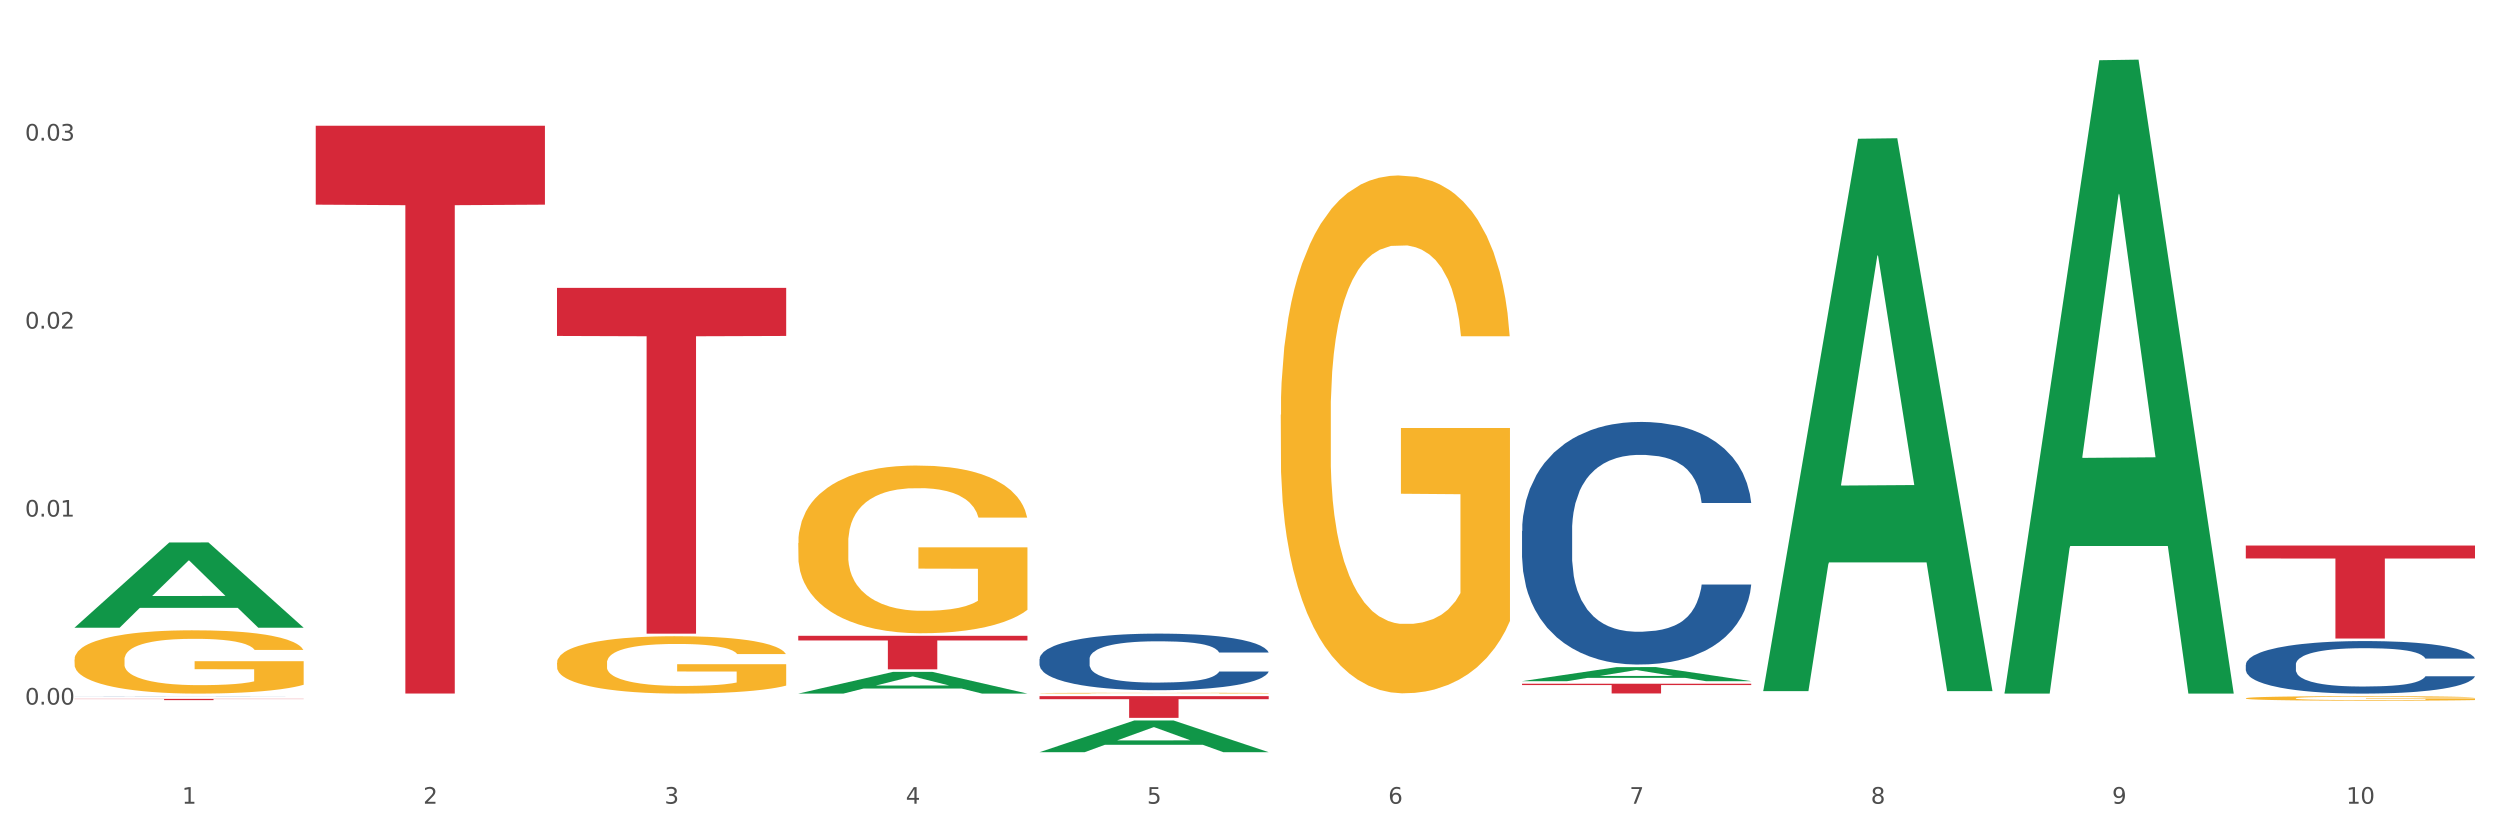 <?xml version="1.0" encoding="utf-8" standalone="no"?>
<!DOCTYPE svg PUBLIC "-//W3C//DTD SVG 1.1//EN"
  "http://www.w3.org/Graphics/SVG/1.1/DTD/svg11.dtd">
<svg xmlns:xlink="http://www.w3.org/1999/xlink" width="1080pt" height="360pt" viewBox="0 0 1080 360" xmlns="http://www.w3.org/2000/svg" version="1.1">
 <rect x="0" y="0" width="1080" height="360" fill="#333333" stroke="none"/>
 <defs>
  <style type="text/css">*{stroke-linejoin: round; stroke-linecap: butt}</style>
 </defs>
 <g id="figure_1">
  <g id="patch_1">
   <path d="M 0 360 
L 1080 360 
L 1080 0 
L 0 0 
z
" style="fill: #ffffff; stroke: #ffffff; stroke-linejoin: miter"/>
  </g>
  <g id="axes_1">
   <g id="matplotlib.axis_1">
    <g id="xtick_1">
     <g id="text_1">
      <!-- 1 -->
      <g style="fill: #4d4d4d" transform="translate(78.627 347.204) scale(0.096 -0.096)">
       <defs>
        <path id="DejaVuSans-31" d="M 794 531 
L 1825 531 
L 1825 4091 
L 703 3866 
L 703 4441 
L 1819 4666 
L 2450 4666 
L 2450 531 
L 3481 531 
L 3481 0 
L 794 0 
L 794 531 
z
" transform="scale(0.016)"/>
       </defs>
       <use xlink:href="#DejaVuSans-31"/>
      </g>
     </g>
    </g>
    <g id="xtick_2">
     <g id="text_2">
      <!-- 2 -->
      <g style="fill: #4d4d4d" transform="translate(182.851 347.204) scale(0.096 -0.096)">
       <defs>
        <path id="DejaVuSans-32" d="M 1228 531 
L 3431 531 
L 3431 0 
L 469 0 
L 469 531 
Q 828 903 1448 1529 
Q 2069 2156 2228 2338 
Q 2531 2678 2651 2914 
Q 2772 3150 2772 3378 
Q 2772 3750 2511 3984 
Q 2250 4219 1831 4219 
Q 1534 4219 1204 4116 
Q 875 4013 500 3803 
L 500 4441 
Q 881 4594 1212 4672 
Q 1544 4750 1819 4750 
Q 2544 4750 2975 4387 
Q 3406 4025 3406 3419 
Q 3406 3131 3298 2873 
Q 3191 2616 2906 2266 
Q 2828 2175 2409 1742 
Q 1991 1309 1228 531 
z
" transform="scale(0.016)"/>
       </defs>
       <use xlink:href="#DejaVuSans-32"/>
      </g>
     </g>
    </g>
    <g id="xtick_3">
     <g id="text_3">
      <!-- 3 -->
      <g style="fill: #4d4d4d" transform="translate(287.074 347.204) scale(0.096 -0.096)">
       <defs>
        <path id="DejaVuSans-33" d="M 2597 2516 
Q 3050 2419 3304 2112 
Q 3559 1806 3559 1356 
Q 3559 666 3084 287 
Q 2609 -91 1734 -91 
Q 1441 -91 1130 -33 
Q 819 25 488 141 
L 488 750 
Q 750 597 1062 519 
Q 1375 441 1716 441 
Q 2309 441 2620 675 
Q 2931 909 2931 1356 
Q 2931 1769 2642 2001 
Q 2353 2234 1838 2234 
L 1294 2234 
L 1294 2753 
L 1863 2753 
Q 2328 2753 2575 2939 
Q 2822 3125 2822 3475 
Q 2822 3834 2567 4026 
Q 2313 4219 1838 4219 
Q 1578 4219 1281 4162 
Q 984 4106 628 3988 
L 628 4550 
Q 988 4650 1302 4700 
Q 1616 4750 1894 4750 
Q 2613 4750 3031 4423 
Q 3450 4097 3450 3541 
Q 3450 3153 3228 2886 
Q 3006 2619 2597 2516 
z
" transform="scale(0.016)"/>
       </defs>
       <use xlink:href="#DejaVuSans-33"/>
      </g>
     </g>
    </g>
    <g id="xtick_4">
     <g id="text_4">
      <!-- 4 -->
      <g style="fill: #4d4d4d" transform="translate(391.298 347.204) scale(0.096 -0.096)">
       <defs>
        <path id="DejaVuSans-34" d="M 2419 4116 
L 825 1625 
L 2419 1625 
L 2419 4116 
z
M 2253 4666 
L 3047 4666 
L 3047 1625 
L 3713 1625 
L 3713 1100 
L 3047 1100 
L 3047 0 
L 2419 0 
L 2419 1100 
L 313 1100 
L 313 1709 
L 2253 4666 
z
" transform="scale(0.016)"/>
       </defs>
       <use xlink:href="#DejaVuSans-34"/>
      </g>
     </g>
    </g>
    <g id="xtick_5">
     <g id="text_5">
      <!-- 5 -->
      <g style="fill: #4d4d4d" transform="translate(495.522 347.204) scale(0.096 -0.096)">
       <defs>
        <path id="DejaVuSans-35" d="M 691 4666 
L 3169 4666 
L 3169 4134 
L 1269 4134 
L 1269 2991 
Q 1406 3038 1543 3061 
Q 1681 3084 1819 3084 
Q 2600 3084 3056 2656 
Q 3513 2228 3513 1497 
Q 3513 744 3044 326 
Q 2575 -91 1722 -91 
Q 1428 -91 1123 -41 
Q 819 9 494 109 
L 494 744 
Q 775 591 1075 516 
Q 1375 441 1709 441 
Q 2250 441 2565 725 
Q 2881 1009 2881 1497 
Q 2881 1984 2565 2268 
Q 2250 2553 1709 2553 
Q 1456 2553 1204 2497 
Q 953 2441 691 2322 
L 691 4666 
z
" transform="scale(0.016)"/>
       </defs>
       <use xlink:href="#DejaVuSans-35"/>
      </g>
     </g>
    </g>
    <g id="xtick_6">
     <g id="text_6">
      <!-- 6 -->
      <g style="fill: #4d4d4d" transform="translate(599.745 347.204) scale(0.096 -0.096)">
       <defs>
        <path id="DejaVuSans-36" d="M 2113 2584 
Q 1688 2584 1439 2293 
Q 1191 2003 1191 1497 
Q 1191 994 1439 701 
Q 1688 409 2113 409 
Q 2538 409 2786 701 
Q 3034 994 3034 1497 
Q 3034 2003 2786 2293 
Q 2538 2584 2113 2584 
z
M 3366 4563 
L 3366 3988 
Q 3128 4100 2886 4159 
Q 2644 4219 2406 4219 
Q 1781 4219 1451 3797 
Q 1122 3375 1075 2522 
Q 1259 2794 1537 2939 
Q 1816 3084 2150 3084 
Q 2853 3084 3261 2657 
Q 3669 2231 3669 1497 
Q 3669 778 3244 343 
Q 2819 -91 2113 -91 
Q 1303 -91 875 529 
Q 447 1150 447 2328 
Q 447 3434 972 4092 
Q 1497 4750 2381 4750 
Q 2619 4750 2861 4703 
Q 3103 4656 3366 4563 
z
" transform="scale(0.016)"/>
       </defs>
       <use xlink:href="#DejaVuSans-36"/>
      </g>
     </g>
    </g>
    <g id="xtick_7">
     <g id="text_7">
      <!-- 7 -->
      <g style="fill: #4d4d4d" transform="translate(703.969 347.204) scale(0.096 -0.096)">
       <defs>
        <path id="DejaVuSans-37" d="M 525 4666 
L 3525 4666 
L 3525 4397 
L 1831 0 
L 1172 0 
L 2766 4134 
L 525 4134 
L 525 4666 
z
" transform="scale(0.016)"/>
       </defs>
       <use xlink:href="#DejaVuSans-37"/>
      </g>
     </g>
    </g>
    <g id="xtick_8">
     <g id="text_8">
      <!-- 8 -->
      <g style="fill: #4d4d4d" transform="translate(808.193 347.204) scale(0.096 -0.096)">
       <defs>
        <path id="DejaVuSans-38" d="M 2034 2216 
Q 1584 2216 1326 1975 
Q 1069 1734 1069 1313 
Q 1069 891 1326 650 
Q 1584 409 2034 409 
Q 2484 409 2743 651 
Q 3003 894 3003 1313 
Q 3003 1734 2745 1975 
Q 2488 2216 2034 2216 
z
M 1403 2484 
Q 997 2584 770 2862 
Q 544 3141 544 3541 
Q 544 4100 942 4425 
Q 1341 4750 2034 4750 
Q 2731 4750 3128 4425 
Q 3525 4100 3525 3541 
Q 3525 3141 3298 2862 
Q 3072 2584 2669 2484 
Q 3125 2378 3379 2068 
Q 3634 1759 3634 1313 
Q 3634 634 3220 271 
Q 2806 -91 2034 -91 
Q 1263 -91 848 271 
Q 434 634 434 1313 
Q 434 1759 690 2068 
Q 947 2378 1403 2484 
z
M 1172 3481 
Q 1172 3119 1398 2916 
Q 1625 2713 2034 2713 
Q 2441 2713 2670 2916 
Q 2900 3119 2900 3481 
Q 2900 3844 2670 4047 
Q 2441 4250 2034 4250 
Q 1625 4250 1398 4047 
Q 1172 3844 1172 3481 
z
" transform="scale(0.016)"/>
       </defs>
       <use xlink:href="#DejaVuSans-38"/>
      </g>
     </g>
    </g>
    <g id="xtick_9">
     <g id="text_9">
      <!-- 9 -->
      <g style="fill: #4d4d4d" transform="translate(912.416 347.204) scale(0.096 -0.096)">
       <defs>
        <path id="DejaVuSans-39" d="M 703 97 
L 703 672 
Q 941 559 1184 500 
Q 1428 441 1663 441 
Q 2288 441 2617 861 
Q 2947 1281 2994 2138 
Q 2813 1869 2534 1725 
Q 2256 1581 1919 1581 
Q 1219 1581 811 2004 
Q 403 2428 403 3163 
Q 403 3881 828 4315 
Q 1253 4750 1959 4750 
Q 2769 4750 3195 4129 
Q 3622 3509 3622 2328 
Q 3622 1225 3098 567 
Q 2575 -91 1691 -91 
Q 1453 -91 1209 -44 
Q 966 3 703 97 
z
M 1959 2075 
Q 2384 2075 2632 2365 
Q 2881 2656 2881 3163 
Q 2881 3666 2632 3958 
Q 2384 4250 1959 4250 
Q 1534 4250 1286 3958 
Q 1038 3666 1038 3163 
Q 1038 2656 1286 2365 
Q 1534 2075 1959 2075 
z
" transform="scale(0.016)"/>
       </defs>
       <use xlink:href="#DejaVuSans-39"/>
      </g>
     </g>
    </g>
    <g id="xtick_10">
     <g id="text_10">
      <!-- 10 -->
      <g style="fill: #4d4d4d" transform="translate(1013.586 347.204) scale(0.096 -0.096)">
       <defs>
        <path id="DejaVuSans-30" d="M 2034 4250 
Q 1547 4250 1301 3770 
Q 1056 3291 1056 2328 
Q 1056 1369 1301 889 
Q 1547 409 2034 409 
Q 2525 409 2770 889 
Q 3016 1369 3016 2328 
Q 3016 3291 2770 3770 
Q 2525 4250 2034 4250 
z
M 2034 4750 
Q 2819 4750 3233 4129 
Q 3647 3509 3647 2328 
Q 3647 1150 3233 529 
Q 2819 -91 2034 -91 
Q 1250 -91 836 529 
Q 422 1150 422 2328 
Q 422 3509 836 4129 
Q 1250 4750 2034 4750 
z
" transform="scale(0.016)"/>
       </defs>
       <use xlink:href="#DejaVuSans-31"/>
       <use xlink:href="#DejaVuSans-30" transform="translate(63.623 0)"/>
      </g>
     </g>
    </g>
    <g id="xtick_11"/>
    <g id="xtick_12"/>
    <g id="xtick_13"/>
    <g id="xtick_14"/>
    <g id="xtick_15"/>
    <g id="xtick_16"/>
    <g id="xtick_17"/>
    <g id="xtick_18"/>
    <g id="xtick_19"/>
   </g>
   <g id="matplotlib.axis_2">
    <g id="ytick_1">
     <g id="text_11">
      <!-- 0.00 -->
      <g style="fill: #4d4d4d" transform="translate(10.8 304.388) scale(0.096 -0.096)">
       <defs>
        <path id="DejaVuSans-2e" d="M 684 794 
L 1344 794 
L 1344 0 
L 684 0 
L 684 794 
z
" transform="scale(0.016)"/>
       </defs>
       <use xlink:href="#DejaVuSans-30"/>
       <use xlink:href="#DejaVuSans-2e" transform="translate(63.623 0)"/>
       <use xlink:href="#DejaVuSans-30" transform="translate(95.41 0)"/>
       <use xlink:href="#DejaVuSans-30" transform="translate(159.033 0)"/>
      </g>
     </g>
    </g>
    <g id="ytick_2">
     <g id="text_12">
      <!-- 0.01 -->
      <g style="fill: #4d4d4d" transform="translate(10.8 223.173) scale(0.096 -0.096)">
       <use xlink:href="#DejaVuSans-30"/>
       <use xlink:href="#DejaVuSans-2e" transform="translate(63.623 0)"/>
       <use xlink:href="#DejaVuSans-30" transform="translate(95.41 0)"/>
       <use xlink:href="#DejaVuSans-31" transform="translate(159.033 0)"/>
      </g>
     </g>
    </g>
    <g id="ytick_3">
     <g id="text_13">
      <!-- 0.02 -->
      <g style="fill: #4d4d4d" transform="translate(10.8 141.957) scale(0.096 -0.096)">
       <use xlink:href="#DejaVuSans-30"/>
       <use xlink:href="#DejaVuSans-2e" transform="translate(63.623 0)"/>
       <use xlink:href="#DejaVuSans-30" transform="translate(95.41 0)"/>
       <use xlink:href="#DejaVuSans-32" transform="translate(159.033 0)"/>
      </g>
     </g>
    </g>
    <g id="ytick_4">
     <g id="text_14">
      <!-- 0.03 -->
      <g style="fill: #4d4d4d" transform="translate(10.8 60.742) scale(0.096 -0.096)">
       <use xlink:href="#DejaVuSans-30"/>
       <use xlink:href="#DejaVuSans-2e" transform="translate(63.623 0)"/>
       <use xlink:href="#DejaVuSans-30" transform="translate(95.41 0)"/>
       <use xlink:href="#DejaVuSans-33" transform="translate(159.033 0)"/>
      </g>
     </g>
    </g>
    <g id="ytick_5"/>
    <g id="ytick_6"/>
    <g id="ytick_7"/>
    <g id="ytick_8"/>
   </g>
   <g id="PolyCollection_1">
    <path d="M 32.175 271.118 
L 32.277 271.083 
L 73.107 234.358 
L 90.051 234.324 
L 131.187 271.187 
L 111.589 271.187 
L 102.709 262.603 
L 60.552 262.603 
L 60.246 262.741 
L 51.671 271.187 
L 32.175 271.187 
L 32.175 271.118 
L 65.86 257.48 
L 97.401 257.446 
L 81.783 242.181 
L 81.579 242.112 
L 81.375 242.216 
L 65.758 257.446 
L 65.86 257.48 
L 32.175 271.118 
z
" clip-path="url(#p306181587e)" style="fill: #109648"/>
    <path d="M 657.517 295.366 
L 756.529 295.366 
L 756.529 295.95 
L 717.581 295.954 
L 717.581 299.565 
L 696.23 299.565 
L 696.23 295.954 
L 657.517 295.95 
L 657.517 295.37 
L 657.517 295.366 
z
" clip-path="url(#p306181587e)" style="fill: #d62839"/>
    <path d="M 449.069 300.741 
L 548.082 300.741 
L 548.082 302.046 
L 509.134 302.055 
L 509.134 310.132 
L 487.783 310.132 
L 487.783 302.055 
L 449.069 302.046 
L 449.069 300.75 
L 449.069 300.741 
z
" clip-path="url(#p306181587e)" style="fill: #d62839"/>
    <path d="M 344.846 274.669 
L 443.858 274.669 
L 443.858 276.68 
L 404.91 276.693 
L 404.91 289.138 
L 383.559 289.138 
L 383.559 276.693 
L 344.846 276.68 
L 344.846 274.683 
L 344.846 274.669 
z
" clip-path="url(#p306181587e)" style="fill: #d62839"/>
    <path d="M 240.622 124.369 
L 339.635 124.369 
L 339.635 145.128 
L 300.687 145.268 
L 300.687 273.75 
L 279.336 273.75 
L 279.336 145.268 
L 240.622 145.128 
L 240.622 124.509 
L 240.622 124.369 
z
" clip-path="url(#p306181587e)" style="fill: #d62839"/>
    <path d="M 32.175 300.773 
L 32.292 300.773 
L 32.292 300.771 
L 32.643 300.769 
L 33.931 300.764 
L 35.569 300.76 
L 38.378 300.756 
L 39.899 300.755 
L 41.889 300.753 
L 45.985 300.75 
L 50.667 300.747 
L 53.944 300.746 
L 56.401 300.745 
L 61.902 300.743 
L 65.062 300.742 
L 68.339 300.742 
L 71.148 300.742 
L 75.829 300.741 
L 79.575 300.741 
L 83.905 300.741 
L 87.533 300.741 
L 92.331 300.741 
L 99.354 300.742 
L 102.045 300.742 
L 105.674 300.743 
L 109.419 300.744 
L 112.462 300.745 
L 115.973 300.747 
L 119.601 300.749 
L 123.112 300.751 
L 125.57 300.753 
L 127.559 300.756 
L 129.315 300.759 
L 130.602 300.762 
L 131.187 300.765 
L 109.77 300.765 
L 109.185 300.762 
L 108.014 300.76 
L 106.844 300.758 
L 105.557 300.756 
L 103.567 300.755 
L 101.811 300.754 
L 98.886 300.753 
L 96.194 300.752 
L 93.97 300.751 
L 91.278 300.751 
L 85.543 300.751 
L 81.447 300.751 
L 78.872 300.751 
L 75.712 300.751 
L 73.021 300.751 
L 69.861 300.752 
L 67.403 300.753 
L 64.945 300.754 
L 63.541 300.755 
L 61.434 300.756 
L 60.03 300.758 
L 58.157 300.76 
L 57.104 300.761 
L 55.231 300.765 
L 54.412 300.767 
L 54.061 300.769 
L 53.827 300.771 
L 53.827 300.782 
L 54.529 300.786 
L 55.114 300.788 
L 56.05 300.79 
L 57.806 300.793 
L 60.381 300.796 
L 63.072 300.798 
L 65.296 300.799 
L 67.403 300.8 
L 69.509 300.801 
L 72.084 300.802 
L 74.191 300.802 
L 77.351 300.802 
L 81.096 300.803 
L 84.022 300.803 
L 89.991 300.802 
L 92.683 300.802 
L 95.257 300.801 
L 98.066 300.801 
L 100.29 300.8 
L 101.577 300.799 
L 103.684 300.798 
L 105.322 300.797 
L 106.727 300.795 
L 107.663 300.794 
L 108.717 300.792 
L 109.536 300.79 
L 109.77 300.789 
L 131.187 300.789 
L 130.719 300.791 
L 129.9 300.793 
L 128.262 300.796 
L 126.974 300.798 
L 124.985 300.8 
L 122.878 300.802 
L 119.952 300.804 
L 117.26 300.806 
L 114.451 300.807 
L 111.408 300.808 
L 105.908 300.81 
L 103.918 300.81 
L 99.705 300.811 
L 96.428 300.811 
L 91.629 300.812 
L 86.714 300.812 
L 81.564 300.812 
L 77 300.812 
L 71.967 300.812 
L 68.807 300.811 
L 65.296 300.811 
L 61.2 300.81 
L 57.338 300.809 
L 53.71 300.807 
L 50.316 300.806 
L 47.156 300.804 
L 43.059 300.801 
L 40.016 300.799 
L 37.793 300.796 
L 36.271 300.794 
L 34.75 300.791 
L 33.931 300.789 
L 32.643 300.785 
L 32.175 300.781 
L 32.175 300.773 
z
" clip-path="url(#p306181587e)" style="fill: #255c99"/>
    <path d="M 449.069 284.711 
L 449.187 284.689 
L 449.187 284.063 
L 449.538 283.214 
L 450.825 281.65 
L 452.464 280.466 
L 455.272 279.081 
L 456.794 278.5 
L 458.783 277.852 
L 462.88 276.802 
L 467.561 275.909 
L 470.838 275.417 
L 473.296 275.104 
L 478.797 274.546 
L 481.957 274.3 
L 485.234 274.099 
L 488.042 273.965 
L 492.724 273.809 
L 496.469 273.742 
L 500.799 273.719 
L 504.427 273.742 
L 509.226 273.831 
L 516.248 274.099 
L 518.94 274.256 
L 522.568 274.524 
L 526.313 274.881 
L 529.356 275.239 
L 532.867 275.752 
L 536.495 276.423 
L 540.006 277.272 
L 542.464 278.053 
L 544.454 278.88 
L 546.209 279.885 
L 547.497 280.98 
L 548.082 281.896 
L 526.664 281.896 
L 526.079 281.069 
L 524.909 280.176 
L 523.738 279.573 
L 522.451 279.081 
L 520.461 278.523 
L 518.706 278.165 
L 515.78 277.741 
L 513.088 277.473 
L 510.864 277.316 
L 508.173 277.182 
L 502.438 277.048 
L 498.342 277.048 
L 495.767 277.093 
L 492.607 277.204 
L 489.915 277.361 
L 486.755 277.629 
L 484.297 277.919 
L 481.84 278.299 
L 480.435 278.567 
L 478.328 279.059 
L 476.924 279.461 
L 475.051 280.153 
L 473.998 280.645 
L 472.126 281.918 
L 471.306 282.857 
L 470.955 283.505 
L 470.721 284.219 
L 470.721 287.705 
L 471.423 289.268 
L 472.009 289.939 
L 472.945 290.698 
L 474.7 291.681 
L 477.275 292.642 
L 479.967 293.334 
L 482.191 293.759 
L 484.297 294.072 
L 486.404 294.317 
L 488.979 294.541 
L 491.085 294.675 
L 494.245 294.809 
L 497.991 294.876 
L 500.916 294.876 
L 506.885 294.764 
L 509.577 294.652 
L 512.152 294.496 
L 514.961 294.25 
L 517.184 293.982 
L 518.472 293.781 
L 520.578 293.357 
L 522.217 292.91 
L 523.621 292.396 
L 524.558 291.949 
L 525.611 291.279 
L 526.43 290.519 
L 526.664 290.117 
L 548.082 290.117 
L 547.614 290.922 
L 546.795 291.704 
L 545.156 292.754 
L 543.869 293.357 
L 541.879 294.094 
L 539.772 294.719 
L 536.846 295.412 
L 534.155 295.926 
L 531.346 296.373 
L 528.303 296.775 
L 522.802 297.333 
L 520.813 297.49 
L 516.599 297.758 
L 513.322 297.914 
L 508.524 298.071 
L 503.608 298.16 
L 498.459 298.182 
L 493.894 298.138 
L 488.862 298.004 
L 485.702 297.87 
L 482.191 297.668 
L 478.094 297.356 
L 474.232 296.976 
L 470.604 296.529 
L 467.21 296.015 
L 464.05 295.434 
L 459.954 294.474 
L 456.911 293.535 
L 454.687 292.664 
L 453.166 291.927 
L 451.644 290.989 
L 450.825 290.341 
L 449.538 288.777 
L 449.069 287.325 
L 449.069 284.711 
z
" clip-path="url(#p306181587e)" style="fill: #255c99"/>
    <path d="M 970.188 235.675 
L 1069.2 235.675 
L 1069.2 241.257 
L 1030.252 241.295 
L 1030.252 275.839 
L 1008.901 275.839 
L 1008.901 241.295 
L 970.188 241.257 
L 970.188 235.713 
L 970.188 235.675 
z
" clip-path="url(#p306181587e)" style="fill: #d62839"/>
    <path d="M 657.517 229.366 
L 657.634 229.271 
L 657.634 226.59 
L 657.985 222.953 
L 659.272 216.253 
L 660.911 211.18 
L 663.72 205.245 
L 665.241 202.756 
L 667.231 199.98 
L 671.327 195.481 
L 676.008 191.653 
L 679.285 189.547 
L 681.743 188.207 
L 687.244 185.814 
L 690.404 184.761 
L 693.681 183.899 
L 696.49 183.325 
L 701.171 182.655 
L 704.916 182.368 
L 709.247 182.272 
L 712.875 182.368 
L 717.673 182.751 
L 724.695 183.899 
L 727.387 184.569 
L 731.015 185.718 
L 734.76 187.25 
L 737.803 188.781 
L 741.314 190.983 
L 744.943 193.854 
L 748.454 197.492 
L 750.911 200.842 
L 752.901 204.383 
L 754.657 208.691 
L 755.944 213.381 
L 756.529 217.306 
L 735.112 217.306 
L 734.526 213.764 
L 733.356 209.935 
L 732.186 207.351 
L 730.898 205.245 
L 728.909 202.852 
L 727.153 201.32 
L 724.227 199.502 
L 721.535 198.353 
L 719.312 197.683 
L 716.62 197.109 
L 710.885 196.534 
L 706.789 196.534 
L 704.214 196.726 
L 701.054 197.204 
L 698.362 197.874 
L 695.202 199.023 
L 692.745 200.267 
L 690.287 201.895 
L 688.882 203.043 
L 686.776 205.149 
L 685.371 206.872 
L 683.499 209.839 
L 682.445 211.945 
L 680.573 217.401 
L 679.754 221.422 
L 679.402 224.197 
L 679.168 227.261 
L 679.168 242.193 
L 679.871 248.893 
L 680.456 251.765 
L 681.392 255.019 
L 683.148 259.231 
L 685.722 263.347 
L 688.414 266.314 
L 690.638 268.133 
L 692.745 269.473 
L 694.851 270.526 
L 697.426 271.483 
L 699.533 272.057 
L 702.693 272.632 
L 706.438 272.919 
L 709.364 272.919 
L 715.332 272.44 
L 718.024 271.962 
L 720.599 271.292 
L 723.408 270.239 
L 725.632 269.09 
L 726.919 268.229 
L 729.026 266.41 
L 730.664 264.496 
L 732.069 262.294 
L 733.005 260.38 
L 734.058 257.508 
L 734.877 254.254 
L 735.112 252.531 
L 756.529 252.531 
L 756.061 255.977 
L 755.242 259.327 
L 753.603 263.826 
L 752.316 266.41 
L 750.326 269.569 
L 748.22 272.249 
L 745.294 275.216 
L 742.602 277.418 
L 739.793 279.332 
L 736.75 281.055 
L 731.249 283.448 
L 729.26 284.118 
L 725.046 285.267 
L 721.769 285.937 
L 716.971 286.607 
L 712.055 286.99 
L 706.906 287.085 
L 702.341 286.894 
L 697.309 286.32 
L 694.149 285.745 
L 690.638 284.884 
L 686.542 283.544 
L 682.679 281.917 
L 679.051 280.002 
L 675.657 277.801 
L 672.497 275.312 
L 668.401 271.196 
L 665.358 267.176 
L 663.134 263.443 
L 661.613 260.284 
L 660.091 256.264 
L 659.272 253.488 
L 657.985 246.787 
L 657.517 240.566 
L 657.517 229.366 
z
" clip-path="url(#p306181587e)" style="fill: #255c99"/>
    <path d="M 136.399 54.328 
L 235.411 54.328 
L 235.411 88.414 
L 196.463 88.644 
L 196.463 299.608 
L 175.112 299.608 
L 175.112 88.644 
L 136.399 88.414 
L 136.399 54.558 
L 136.399 54.328 
z
" clip-path="url(#p306181587e)" style="fill: #d62839"/>
    <path d="M 32.175 301.912 
L 131.187 301.912 
L 131.187 301.988 
L 92.239 301.989 
L 92.239 302.459 
L 70.888 302.459 
L 70.888 301.989 
L 32.175 301.988 
L 32.175 301.913 
L 32.175 301.912 
z
" clip-path="url(#p306181587e)" style="fill: #d62839"/>
    <path d="M 970.188 301.65 
L 970.304 301.648 
L 970.304 301.583 
L 970.538 301.527 
L 971.707 301.393 
L 973.461 301.281 
L 974.747 301.222 
L 976.032 301.174 
L 977.552 301.125 
L 979.422 301.075 
L 982.813 301.001 
L 984.917 300.963 
L 987.488 300.924 
L 992.164 300.867 
L 995.554 300.834 
L 999.061 300.807 
L 1004.789 300.775 
L 1008.53 300.761 
L 1012.505 300.75 
L 1017.297 300.743 
L 1020.921 300.741 
L 1028.87 300.746 
L 1035.65 300.762 
L 1038.923 300.775 
L 1043.132 300.796 
L 1045.353 300.811 
L 1048.977 300.84 
L 1052.717 300.877 
L 1055.289 300.91 
L 1059.147 300.971 
L 1062.069 301.032 
L 1064.758 301.107 
L 1066.161 301.159 
L 1067.213 301.208 
L 1068.148 301.263 
L 1069.083 301.351 
L 1048.041 301.351 
L 1047.223 301.289 
L 1045.937 301.229 
L 1044.067 301.172 
L 1042.43 301.136 
L 1039.625 301.091 
L 1037.053 301.062 
L 1034.364 301.041 
L 1031.091 301.023 
L 1028.52 301.014 
L 1024.896 301.007 
L 1017.765 301.008 
L 1012.972 301.023 
L 1009.699 301.041 
L 1007.595 301.057 
L 1005.724 301.075 
L 1003.62 301.1 
L 1001.165 301.138 
L 999.412 301.172 
L 997.659 301.215 
L 996.256 301.258 
L 994.97 301.308 
L 993.918 301.362 
L 993.1 301.418 
L 992.398 301.486 
L 991.814 301.599 
L 991.814 301.845 
L 992.047 301.901 
L 992.632 301.975 
L 993.333 302.03 
L 994.502 302.097 
L 995.554 302.142 
L 997.542 302.206 
L 999.763 302.26 
L 1001.516 302.294 
L 1003.27 302.323 
L 1006.309 302.363 
L 1009.699 302.395 
L 1012.621 302.415 
L 1016.596 302.433 
L 1019.285 302.44 
L 1021.623 302.443 
L 1027.351 302.443 
L 1031.442 302.438 
L 1036.001 302.425 
L 1039.508 302.409 
L 1042.43 302.389 
L 1045.704 302.357 
L 1047.808 302.327 
L 1047.808 301.951 
L 1022.09 301.949 
L 1022.09 301.7 
L 1069.2 301.7 
L 1069.2 302.433 
L 1067.213 302.47 
L 1064.992 302.504 
L 1062.654 302.535 
L 1059.147 302.573 
L 1054.938 302.609 
L 1051.198 302.634 
L 1047.223 302.655 
L 1042.547 302.675 
L 1036.469 302.693 
L 1032.728 302.7 
L 1028.052 302.706 
L 1022.558 302.707 
L 1017.765 302.704 
L 1013.089 302.695 
L 1008.179 302.679 
L 1003.387 302.655 
L 999.763 302.632 
L 996.139 302.603 
L 992.281 302.565 
L 989.242 302.53 
L 986.904 302.497 
L 984.332 302.456 
L 981.527 302.402 
L 979.422 302.354 
L 977.552 302.303 
L 975.565 302.239 
L 974.162 302.183 
L 972.759 302.113 
L 971.941 302.061 
L 971.006 301.98 
L 970.304 301.867 
L 970.188 301.65 
z
" clip-path="url(#p306181587e)" style="fill: #f7b32b"/>
    <path d="M 553.293 179.178 
L 553.41 178.973 
L 553.41 171.618 
L 553.644 165.284 
L 554.813 149.959 
L 556.566 137.292 
L 557.852 130.549 
L 559.138 125.032 
L 560.658 119.515 
L 562.528 113.794 
L 565.918 105.417 
L 568.022 101.126 
L 570.594 96.631 
L 575.27 90.093 
L 578.66 86.415 
L 582.167 83.35 
L 587.895 79.673 
L 591.636 78.038 
L 595.61 76.812 
L 600.403 75.995 
L 604.027 75.791 
L 611.976 76.404 
L 618.756 78.242 
L 622.029 79.673 
L 626.237 82.125 
L 628.458 83.759 
L 632.082 87.028 
L 635.823 91.319 
L 638.395 94.997 
L 642.252 101.944 
L 645.175 108.891 
L 647.863 117.472 
L 649.266 123.398 
L 650.318 128.914 
L 651.253 135.248 
L 652.189 145.26 
L 631.147 145.26 
L 630.329 138.109 
L 629.043 131.366 
L 627.173 124.828 
L 625.536 120.741 
L 622.73 115.633 
L 620.159 112.364 
L 617.47 109.912 
L 614.197 107.869 
L 611.625 106.848 
L 608.001 106.03 
L 600.87 106.235 
L 596.078 107.869 
L 592.805 109.912 
L 590.7 111.751 
L 588.83 113.794 
L 586.726 116.655 
L 584.271 120.946 
L 582.518 124.828 
L 580.764 129.732 
L 579.361 134.635 
L 578.075 140.356 
L 577.023 146.486 
L 576.205 152.82 
L 575.504 160.584 
L 574.919 173.457 
L 574.919 201.449 
L 575.153 207.783 
L 575.737 216.16 
L 576.439 222.494 
L 577.608 230.054 
L 578.66 235.162 
L 580.647 242.517 
L 582.868 248.647 
L 584.622 252.529 
L 586.375 255.798 
L 589.415 260.293 
L 592.805 263.971 
L 595.727 266.219 
L 599.702 268.262 
L 602.39 269.079 
L 604.728 269.488 
L 610.456 269.488 
L 614.548 268.875 
L 619.107 267.445 
L 622.613 265.606 
L 625.536 263.358 
L 628.809 259.68 
L 630.913 256.207 
L 630.913 213.504 
L 605.196 213.299 
L 605.196 184.899 
L 652.306 184.899 
L 652.306 268.262 
L 650.318 272.553 
L 648.097 276.435 
L 645.759 279.908 
L 642.252 284.199 
L 638.044 288.286 
L 634.303 291.146 
L 630.329 293.598 
L 625.653 295.846 
L 619.574 297.889 
L 615.833 298.706 
L 611.158 299.319 
L 605.663 299.523 
L 600.87 299.115 
L 596.195 298.093 
L 591.285 296.254 
L 586.492 293.598 
L 582.868 290.942 
L 579.244 287.673 
L 575.387 283.382 
L 572.347 279.295 
L 570.009 275.618 
L 567.438 270.918 
L 564.632 264.789 
L 562.528 259.272 
L 560.658 253.551 
L 558.67 246.195 
L 557.268 239.861 
L 555.865 231.893 
L 555.047 225.967 
L 554.111 216.773 
L 553.41 203.901 
L 553.293 179.178 
z
" clip-path="url(#p306181587e)" style="fill: #f7b32b"/>
    <path d="M 449.069 299.448 
L 449.186 299.448 
L 449.186 299.436 
L 449.42 299.426 
L 450.589 299.401 
L 452.343 299.381 
L 453.628 299.37 
L 454.914 299.361 
L 456.434 299.352 
L 458.304 299.343 
L 461.694 299.33 
L 463.799 299.323 
L 466.37 299.316 
L 471.046 299.305 
L 474.436 299.299 
L 477.943 299.294 
L 483.671 299.288 
L 487.412 299.286 
L 491.386 299.284 
L 496.179 299.283 
L 499.803 299.282 
L 507.752 299.283 
L 514.532 299.286 
L 517.805 299.288 
L 522.014 299.292 
L 524.235 299.295 
L 527.859 299.3 
L 531.599 299.307 
L 534.171 299.313 
L 538.029 299.324 
L 540.951 299.335 
L 543.64 299.349 
L 545.043 299.359 
L 546.095 299.367 
L 547.03 299.378 
L 547.965 299.394 
L 526.923 299.394 
L 526.105 299.382 
L 524.819 299.371 
L 522.949 299.361 
L 521.312 299.354 
L 518.507 299.346 
L 515.935 299.341 
L 513.246 299.337 
L 509.973 299.334 
L 507.401 299.332 
L 503.778 299.331 
L 496.647 299.331 
L 491.854 299.334 
L 488.581 299.337 
L 486.477 299.34 
L 484.606 299.343 
L 482.502 299.348 
L 480.047 299.355 
L 478.294 299.361 
L 476.54 299.369 
L 475.138 299.377 
L 473.852 299.386 
L 472.8 299.396 
L 471.981 299.406 
L 471.28 299.418 
L 470.696 299.439 
L 470.696 299.484 
L 470.929 299.494 
L 471.514 299.507 
L 472.215 299.517 
L 473.384 299.53 
L 474.436 299.538 
L 476.424 299.549 
L 478.645 299.559 
L 480.398 299.566 
L 482.152 299.571 
L 485.191 299.578 
L 488.581 299.584 
L 491.503 299.587 
L 495.478 299.591 
L 498.167 299.592 
L 500.505 299.593 
L 506.232 299.593 
L 510.324 299.592 
L 514.883 299.589 
L 518.39 299.587 
L 521.312 299.583 
L 524.585 299.577 
L 526.69 299.571 
L 526.69 299.503 
L 500.972 299.503 
L 500.972 299.457 
L 548.082 299.457 
L 548.082 299.591 
L 546.095 299.598 
L 543.874 299.604 
L 541.536 299.609 
L 538.029 299.616 
L 533.82 299.623 
L 530.08 299.627 
L 526.105 299.631 
L 521.429 299.635 
L 515.351 299.638 
L 511.61 299.64 
L 506.934 299.641 
L 501.44 299.641 
L 496.647 299.64 
L 491.971 299.639 
L 487.061 299.636 
L 482.268 299.631 
L 478.645 299.627 
L 475.021 299.622 
L 471.163 299.615 
L 468.124 299.608 
L 465.786 299.603 
L 463.214 299.595 
L 460.409 299.585 
L 458.304 299.576 
L 456.434 299.567 
L 454.447 299.555 
L 453.044 299.545 
L 451.641 299.532 
L 450.823 299.523 
L 449.888 299.508 
L 449.186 299.488 
L 449.069 299.448 
z
" clip-path="url(#p306181587e)" style="fill: #f7b32b"/>
    <path d="M 344.846 234.591 
L 344.963 234.525 
L 344.963 232.143 
L 345.197 230.091 
L 346.366 225.128 
L 348.119 221.025 
L 349.405 218.841 
L 350.691 217.054 
L 352.21 215.268 
L 354.081 213.415 
L 357.471 210.702 
L 359.575 209.312 
L 362.147 207.856 
L 366.823 205.738 
L 370.213 204.547 
L 373.72 203.554 
L 379.448 202.363 
L 383.188 201.834 
L 387.163 201.437 
L 391.956 201.172 
L 395.579 201.106 
L 403.529 201.304 
L 410.309 201.9 
L 413.582 202.363 
L 417.79 203.157 
L 420.011 203.687 
L 423.635 204.746 
L 427.376 206.135 
L 429.947 207.327 
L 433.805 209.577 
L 436.728 211.827 
L 439.416 214.606 
L 440.819 216.525 
L 441.871 218.312 
L 442.806 220.363 
L 443.741 223.606 
L 422.7 223.606 
L 421.882 221.29 
L 420.596 219.106 
L 418.725 216.988 
L 417.089 215.665 
L 414.283 214.01 
L 411.711 212.952 
L 409.023 212.157 
L 405.75 211.496 
L 403.178 211.165 
L 399.554 210.9 
L 392.423 210.966 
L 387.63 211.496 
L 384.357 212.157 
L 382.253 212.753 
L 380.383 213.415 
L 378.279 214.341 
L 375.824 215.731 
L 374.07 216.988 
L 372.317 218.577 
L 370.914 220.165 
L 369.628 222.018 
L 368.576 224.003 
L 367.758 226.054 
L 367.056 228.569 
L 366.472 232.738 
L 366.472 241.804 
L 366.706 243.856 
L 367.29 246.569 
L 367.992 248.621 
L 369.161 251.069 
L 370.213 252.724 
L 372.2 255.106 
L 374.421 257.091 
L 376.174 258.349 
L 377.928 259.407 
L 380.967 260.863 
L 384.357 262.054 
L 387.28 262.782 
L 391.254 263.444 
L 393.943 263.709 
L 396.281 263.841 
L 402.009 263.841 
L 406.1 263.643 
L 410.659 263.179 
L 414.166 262.584 
L 417.089 261.856 
L 420.362 260.665 
L 422.466 259.54 
L 422.466 245.709 
L 396.748 245.643 
L 396.748 236.444 
L 443.858 236.444 
L 443.858 263.444 
L 441.871 264.834 
L 439.65 266.091 
L 437.312 267.216 
L 433.805 268.606 
L 429.597 269.929 
L 425.856 270.856 
L 421.882 271.65 
L 417.206 272.378 
L 411.127 273.04 
L 407.386 273.304 
L 402.71 273.503 
L 397.216 273.569 
L 392.423 273.437 
L 387.747 273.106 
L 382.838 272.51 
L 378.045 271.65 
L 374.421 270.79 
L 370.797 269.731 
L 366.94 268.341 
L 363.9 267.018 
L 361.562 265.826 
L 358.99 264.304 
L 356.185 262.319 
L 354.081 260.532 
L 352.21 258.679 
L 350.223 256.297 
L 348.82 254.246 
L 347.418 251.665 
L 346.599 249.746 
L 345.664 246.768 
L 344.963 242.599 
L 344.846 234.591 
z
" clip-path="url(#p306181587e)" style="fill: #f7b32b"/>
    <path d="M 970.188 287.137 
L 970.305 287.116 
L 970.305 286.536 
L 970.656 285.748 
L 971.943 284.297 
L 973.582 283.199 
L 976.39 281.914 
L 977.912 281.375 
L 979.902 280.774 
L 983.998 279.799 
L 988.679 278.97 
L 991.956 278.514 
L 994.414 278.224 
L 999.915 277.706 
L 1003.075 277.478 
L 1006.352 277.291 
L 1009.161 277.167 
L 1013.842 277.022 
L 1017.587 276.96 
L 1021.917 276.939 
L 1025.546 276.96 
L 1030.344 277.043 
L 1037.366 277.291 
L 1040.058 277.436 
L 1043.686 277.685 
L 1047.431 278.017 
L 1050.474 278.348 
L 1053.985 278.825 
L 1057.613 279.447 
L 1061.125 280.235 
L 1063.582 280.96 
L 1065.572 281.727 
L 1067.327 282.66 
L 1068.615 283.676 
L 1069.2 284.525 
L 1047.782 284.525 
L 1047.197 283.758 
L 1046.027 282.929 
L 1044.857 282.37 
L 1043.569 281.914 
L 1041.58 281.395 
L 1039.824 281.064 
L 1036.898 280.67 
L 1034.206 280.421 
L 1031.983 280.276 
L 1029.291 280.152 
L 1023.556 280.027 
L 1019.46 280.027 
L 1016.885 280.069 
L 1013.725 280.173 
L 1011.033 280.318 
L 1007.873 280.566 
L 1005.415 280.836 
L 1002.958 281.188 
L 1001.553 281.437 
L 999.447 281.893 
L 998.042 282.266 
L 996.17 282.909 
L 995.116 283.365 
L 993.244 284.546 
L 992.424 285.417 
L 992.073 286.018 
L 991.839 286.681 
L 991.839 289.915 
L 992.541 291.366 
L 993.127 291.988 
L 994.063 292.692 
L 995.818 293.604 
L 998.393 294.496 
L 1001.085 295.138 
L 1003.309 295.532 
L 1005.415 295.822 
L 1007.522 296.05 
L 1010.097 296.257 
L 1012.203 296.382 
L 1015.363 296.506 
L 1019.109 296.568 
L 1022.035 296.568 
L 1028.003 296.465 
L 1030.695 296.361 
L 1033.27 296.216 
L 1036.079 295.988 
L 1038.303 295.739 
L 1039.59 295.553 
L 1041.697 295.159 
L 1043.335 294.744 
L 1044.739 294.268 
L 1045.676 293.853 
L 1046.729 293.231 
L 1047.548 292.526 
L 1047.782 292.153 
L 1069.2 292.153 
L 1068.732 292.9 
L 1067.913 293.625 
L 1066.274 294.599 
L 1064.987 295.159 
L 1062.997 295.843 
L 1060.89 296.423 
L 1057.965 297.066 
L 1055.273 297.543 
L 1052.464 297.957 
L 1049.421 298.33 
L 1043.92 298.848 
L 1041.931 298.994 
L 1037.717 299.242 
L 1034.44 299.387 
L 1029.642 299.533 
L 1024.726 299.615 
L 1019.577 299.636 
L 1015.012 299.595 
L 1009.98 299.47 
L 1006.82 299.346 
L 1003.309 299.159 
L 999.212 298.869 
L 995.35 298.517 
L 991.722 298.102 
L 988.328 297.626 
L 985.168 297.087 
L 981.072 296.195 
L 978.029 295.325 
L 975.805 294.516 
L 974.284 293.832 
L 972.762 292.962 
L 971.943 292.361 
L 970.656 290.91 
L 970.188 289.562 
L 970.188 287.137 
z
" clip-path="url(#p306181587e)" style="fill: #255c99"/>
    <path d="M 240.622 286.304 
L 240.739 286.281 
L 240.739 285.466 
L 240.973 284.764 
L 242.142 283.067 
L 243.895 281.663 
L 245.181 280.916 
L 246.467 280.305 
L 247.987 279.694 
L 249.857 279.06 
L 253.247 278.132 
L 255.351 277.657 
L 257.923 277.159 
L 262.599 276.434 
L 265.989 276.027 
L 269.496 275.687 
L 275.224 275.28 
L 278.965 275.099 
L 282.939 274.963 
L 287.732 274.872 
L 291.356 274.85 
L 299.305 274.918 
L 306.085 275.121 
L 309.358 275.28 
L 313.566 275.552 
L 315.788 275.733 
L 319.411 276.095 
L 323.152 276.57 
L 325.724 276.978 
L 329.581 277.747 
L 332.504 278.517 
L 335.193 279.468 
L 336.595 280.124 
L 337.647 280.735 
L 338.583 281.437 
L 339.518 282.546 
L 318.476 282.546 
L 317.658 281.754 
L 316.372 281.007 
L 314.502 280.283 
L 312.865 279.83 
L 310.06 279.264 
L 307.488 278.902 
L 304.799 278.63 
L 301.526 278.404 
L 298.954 278.291 
L 295.33 278.2 
L 288.2 278.223 
L 283.407 278.404 
L 280.134 278.63 
L 278.03 278.834 
L 276.159 279.06 
L 274.055 279.377 
L 271.6 279.852 
L 269.847 280.283 
L 268.093 280.826 
L 266.69 281.369 
L 265.405 282.003 
L 264.352 282.682 
L 263.534 283.384 
L 262.833 284.244 
L 262.248 285.67 
L 262.248 288.771 
L 262.482 289.473 
L 263.067 290.401 
L 263.768 291.103 
L 264.937 291.94 
L 265.989 292.506 
L 267.976 293.321 
L 270.197 294 
L 271.951 294.43 
L 273.704 294.792 
L 276.744 295.29 
L 280.134 295.698 
L 283.056 295.947 
L 287.031 296.173 
L 289.719 296.264 
L 292.057 296.309 
L 297.785 296.309 
L 301.877 296.241 
L 306.436 296.083 
L 309.943 295.879 
L 312.865 295.63 
L 316.138 295.222 
L 318.242 294.838 
L 318.242 290.107 
L 292.525 290.084 
L 292.525 286.938 
L 339.635 286.938 
L 339.635 296.173 
L 337.647 296.649 
L 335.426 297.079 
L 333.088 297.463 
L 329.581 297.939 
L 325.373 298.392 
L 321.632 298.708 
L 317.658 298.98 
L 312.982 299.229 
L 306.903 299.455 
L 303.163 299.546 
L 298.487 299.614 
L 292.992 299.637 
L 288.2 299.591 
L 283.524 299.478 
L 278.614 299.274 
L 273.821 298.98 
L 270.197 298.686 
L 266.574 298.324 
L 262.716 297.848 
L 259.677 297.396 
L 257.339 296.988 
L 254.767 296.467 
L 251.961 295.788 
L 249.857 295.177 
L 247.987 294.543 
L 246 293.728 
L 244.597 293.027 
L 243.194 292.144 
L 242.376 291.487 
L 241.441 290.469 
L 240.739 289.043 
L 240.622 286.304 
z
" clip-path="url(#p306181587e)" style="fill: #f7b32b"/>
    <path d="M 32.175 284.927 
L 32.292 284.902 
L 32.292 284.003 
L 32.526 283.229 
L 33.695 281.355 
L 35.448 279.806 
L 36.734 278.982 
L 38.02 278.307 
L 39.54 277.633 
L 41.41 276.934 
L 44.8 275.909 
L 46.904 275.385 
L 49.476 274.835 
L 54.152 274.036 
L 57.542 273.586 
L 61.049 273.211 
L 66.777 272.762 
L 70.517 272.562 
L 74.492 272.412 
L 79.285 272.312 
L 82.909 272.287 
L 90.858 272.362 
L 97.638 272.587 
L 100.911 272.762 
L 105.119 273.062 
L 107.34 273.261 
L 110.964 273.661 
L 114.705 274.186 
L 117.277 274.635 
L 121.134 275.485 
L 124.057 276.334 
L 126.745 277.383 
L 128.148 278.108 
L 129.2 278.782 
L 130.135 279.557 
L 131.071 280.781 
L 110.029 280.781 
L 109.211 279.906 
L 107.925 279.082 
L 106.054 278.283 
L 104.418 277.783 
L 101.612 277.158 
L 99.041 276.759 
L 96.352 276.459 
L 93.079 276.209 
L 90.507 276.084 
L 86.883 275.984 
L 79.752 276.009 
L 74.96 276.209 
L 71.686 276.459 
L 69.582 276.684 
L 67.712 276.934 
L 65.608 277.283 
L 63.153 277.808 
L 61.399 278.283 
L 59.646 278.882 
L 58.243 279.482 
L 56.957 280.181 
L 55.905 280.93 
L 55.087 281.705 
L 54.386 282.654 
L 53.801 284.228 
L 53.801 287.65 
L 54.035 288.425 
L 54.619 289.449 
L 55.321 290.223 
L 56.49 291.147 
L 57.542 291.772 
L 59.529 292.671 
L 61.75 293.421 
L 63.504 293.895 
L 65.257 294.295 
L 68.296 294.845 
L 71.686 295.294 
L 74.609 295.569 
L 78.583 295.819 
L 81.272 295.919 
L 83.61 295.969 
L 89.338 295.969 
L 93.429 295.894 
L 97.988 295.719 
L 101.495 295.494 
L 104.418 295.219 
L 107.691 294.77 
L 109.795 294.345 
L 109.795 289.124 
L 84.078 289.099 
L 84.078 285.627 
L 131.187 285.627 
L 131.187 295.819 
L 129.2 296.343 
L 126.979 296.818 
L 124.641 297.243 
L 121.134 297.767 
L 116.926 298.267 
L 113.185 298.617 
L 109.211 298.916 
L 104.535 299.191 
L 98.456 299.441 
L 94.715 299.541 
L 90.039 299.616 
L 84.545 299.641 
L 79.752 299.591 
L 75.076 299.466 
L 70.167 299.241 
L 65.374 298.916 
L 61.75 298.592 
L 58.126 298.192 
L 54.269 297.667 
L 51.229 297.168 
L 48.891 296.718 
L 46.32 296.144 
L 43.514 295.394 
L 41.41 294.72 
L 39.54 294.02 
L 37.552 293.121 
L 36.15 292.347 
L 34.747 291.372 
L 33.928 290.648 
L 32.993 289.524 
L 32.292 287.95 
L 32.175 284.927 
z
" clip-path="url(#p306181587e)" style="fill: #f7b32b"/>
    <path d="M 344.846 299.617 
L 344.948 299.609 
L 385.778 290.247 
L 402.722 290.238 
L 443.858 299.635 
L 424.26 299.635 
L 415.379 297.447 
L 373.223 297.447 
L 372.916 297.482 
L 364.342 299.635 
L 344.846 299.635 
L 344.846 299.617 
L 378.53 296.141 
L 410.072 296.132 
L 394.454 292.241 
L 394.25 292.223 
L 394.046 292.25 
L 378.428 296.132 
L 378.53 296.141 
L 344.846 299.617 
z
" clip-path="url(#p306181587e)" style="fill: #109648"/>
    <path d="M 449.069 324.924 
L 449.172 324.911 
L 490.001 311.245 
L 506.946 311.232 
L 548.082 324.95 
L 528.484 324.95 
L 519.603 321.755 
L 477.446 321.755 
L 477.14 321.807 
L 468.566 324.95 
L 449.069 324.95 
L 449.069 324.924 
L 482.754 319.849 
L 514.295 319.836 
L 498.678 314.156 
L 498.474 314.13 
L 498.269 314.169 
L 482.652 319.836 
L 482.754 319.849 
L 449.069 324.924 
z
" clip-path="url(#p306181587e)" style="fill: #109648"/>
    <path d="M 657.517 294.255 
L 657.619 294.249 
L 698.449 288.191 
L 715.393 288.185 
L 756.529 294.266 
L 736.931 294.266 
L 728.05 292.85 
L 685.893 292.85 
L 685.587 292.873 
L 677.013 294.266 
L 657.517 294.266 
L 657.517 294.255 
L 691.201 292.005 
L 722.742 291.999 
L 707.125 289.481 
L 706.921 289.47 
L 706.717 289.487 
L 691.099 291.999 
L 691.201 292.005 
L 657.517 294.255 
z
" clip-path="url(#p306181587e)" style="fill: #109648"/>
    <path d="M 761.74 298.129 
L 761.842 297.905 
L 802.672 59.937 
L 819.617 59.713 
L 860.753 298.577 
L 841.154 298.577 
L 832.274 242.954 
L 790.117 242.954 
L 789.811 243.852 
L 781.237 298.577 
L 761.74 298.577 
L 761.74 298.129 
L 795.425 209.76 
L 826.966 209.536 
L 811.349 110.626 
L 811.144 110.177 
L 810.94 110.85 
L 795.323 209.536 
L 795.425 209.76 
L 761.74 298.129 
z
" clip-path="url(#p306181587e)" style="fill: #109648"/>
    <path d="M 865.964 299.127 
L 866.066 298.869 
L 906.896 26.017 
L 923.84 25.759 
L 964.976 299.641 
L 945.378 299.641 
L 936.498 235.864 
L 894.341 235.864 
L 894.034 236.892 
L 885.46 299.641 
L 865.964 299.641 
L 865.964 299.127 
L 899.649 197.803 
L 931.19 197.546 
L 915.572 84.136 
L 915.368 83.622 
L 915.164 84.393 
L 899.547 197.546 
L 899.649 197.803 
L 865.964 299.127 
z
" clip-path="url(#p306181587e)" style="fill: #109648"/>
   </g>
  </g>
 </g>
 <defs>
  <clipPath id="p306181587e">
   <rect x="32.175" y="10.8" width="1037.025" height="329.109"/>
  </clipPath>
 </defs>
</svg>
